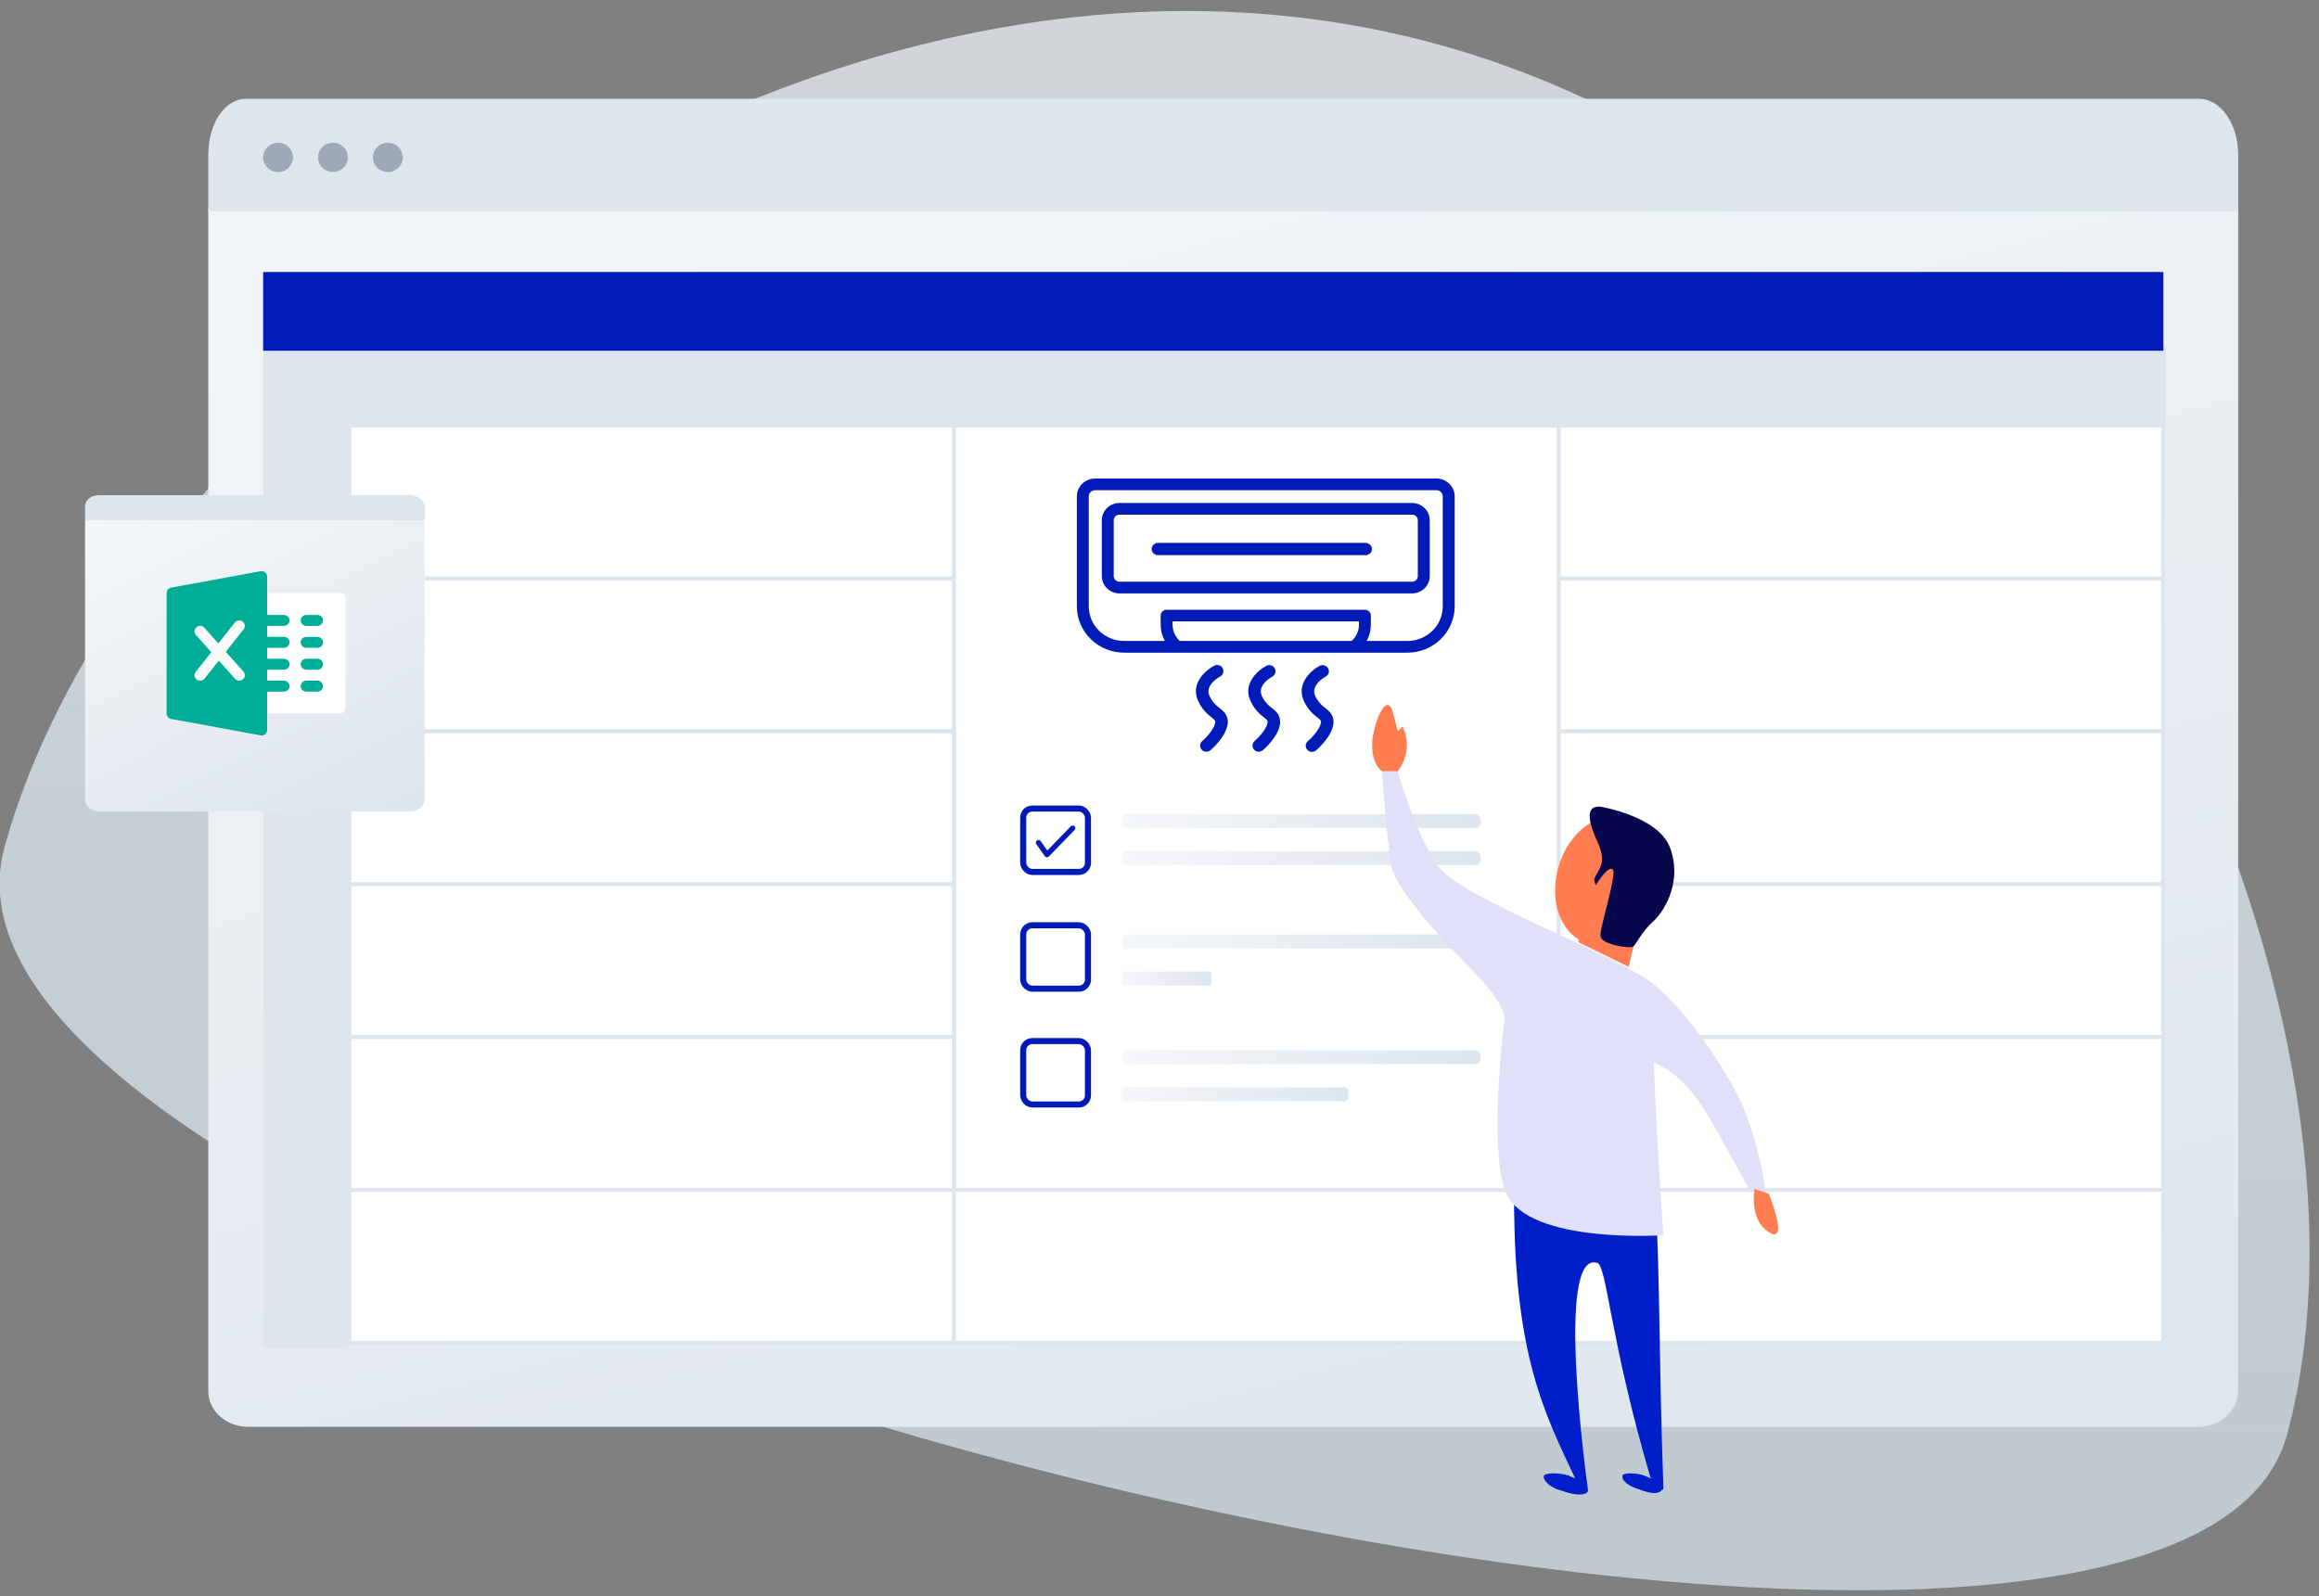 <svg width="382" height="263" viewBox="0 0 382 263" fill="none" xmlns="http://www.w3.org/2000/svg">
<rect x="0" y="0" width="382" height="263" fill="#808080" stroke="none"/>
<g clip-path="url(#clip0)">
<path opacity="0.7" fill-rule="evenodd" clip-rule="evenodd" d="M376.705 236.475C396.331 164.888 337.107 33.553 235.1 6.839C133.093 -19.874 21.164 65.105 0.732 139.632C-19.7 214.158 357.078 308.062 376.705 236.475Z" fill="url(#paint0_linear)"/>
<path d="M40.776 235.088H362.224C365.688 235.088 368.69 232.482 368.69 229.008V34.377H34.31V229.226C34.31 232.482 37.312 235.088 40.776 235.088Z" fill="url(#paint1_linear)"/>
<path d="M40.562 16.263H362.206C365.68 16.263 368.69 20.235 368.69 25.531V34.799H34.31V25.531C34.31 20.235 37.089 16.263 40.562 16.263Z" fill="#DDE5ED"/>
<ellipse cx="45.812" cy="25.934" rx="2.465" ry="2.418" fill="#9DA9B6"/>
<ellipse cx="54.849" cy="25.934" rx="2.465" ry="2.418" fill="#9DA9B6"/>
<ellipse cx="63.887" cy="25.934" rx="2.465" ry="2.418" fill="#9DA9B6"/>
<rect x="43.347" y="56.985" width="13.967" height="165.208" fill="#DDE5ED"/>
<rect x="356.777" y="56.985" width="13.7" height="313.019" transform="rotate(90 356.777 56.985)" fill="#DDE5ED"/>
<rect x="43.347" y="44.817" width="313.019" height="12.974" fill="#001BB8"/>
<rect x="57.572" y="70.142" width="99.585" height="25.184" fill="white" stroke="#DDE5ED" stroke-width="0.627"/>
<rect x="256.741" y="70.142" width="99.585" height="25.184" fill="white" stroke="#DDE5ED" stroke-width="0.627"/>
<rect x="256.741" y="95.326" width="99.585" height="25.184" fill="white" stroke="#DDE5ED" stroke-width="0.627"/>
<rect x="256.741" y="120.51" width="99.585" height="25.184" fill="white" stroke="#DDE5ED" stroke-width="0.627"/>
<rect x="256.741" y="145.695" width="99.585" height="25.184" fill="white" stroke="#DDE5ED" stroke-width="0.627"/>
<rect x="256.741" y="170.879" width="99.585" height="25.184" fill="white" stroke="#DDE5ED" stroke-width="0.627"/>
<rect x="256.741" y="196.063" width="99.585" height="25.184" fill="white" stroke="#DDE5ED" stroke-width="0.627"/>
<rect x="57.572" y="95.326" width="99.585" height="25.184" fill="white" stroke="#DDE5ED" stroke-width="0.627"/>
<rect x="157.157" y="70.142" width="99.585" height="125.921" fill="white" stroke="#DDE5ED" stroke-width="0.627"/>
<rect x="57.572" y="120.51" width="99.585" height="25.184" fill="white" stroke="#DDE5ED" stroke-width="0.627"/>
<rect x="57.572" y="145.695" width="99.585" height="25.184" fill="white" stroke="#DDE5ED" stroke-width="0.627"/>
<rect x="57.572" y="170.879" width="99.585" height="25.184" fill="white" stroke="#DDE5ED" stroke-width="0.627"/>
<rect x="57.572" y="196.063" width="99.585" height="25.184" fill="white" stroke="#DDE5ED" stroke-width="0.627"/>
<rect x="157.157" y="196.063" width="99.585" height="25.184" fill="white" stroke="#DDE5ED" stroke-width="0.627"/>
<g clip-path="url(#clip1)">
<path d="M190.006 89.738C190.102 89.644 190.215 89.57 190.34 89.52C190.465 89.469 190.599 89.443 190.734 89.443H224.938C225.202 89.44 225.458 89.535 225.654 89.709C225.85 89.883 225.972 90.123 225.996 90.381C226.005 90.525 225.983 90.669 225.932 90.804C225.88 90.939 225.799 91.062 225.695 91.164C225.6 91.259 225.487 91.334 225.362 91.385C225.238 91.436 225.104 91.462 224.968 91.462H190.764C190.558 91.467 190.355 91.412 190.181 91.303C190.008 91.194 189.871 91.037 189.79 90.851C189.708 90.666 189.685 90.46 189.724 90.262C189.763 90.064 189.861 89.881 190.006 89.738ZM184.399 95.838H232.611C232.86 95.838 233.099 95.741 233.275 95.568C233.451 95.396 233.55 95.161 233.55 94.917V85.723C233.55 85.479 233.451 85.244 233.275 85.072C233.099 84.899 232.86 84.802 232.611 84.802H184.399C184.15 84.802 183.911 84.899 183.735 85.072C183.559 85.244 183.46 85.479 183.46 85.723V94.925C183.46 95.169 183.559 95.404 183.735 95.576C183.911 95.749 184.15 95.846 184.399 95.846V95.838Z" fill="white"/>
<path d="M183.46 85.723C183.46 85.479 183.559 85.245 183.735 85.072C183.911 84.899 184.15 84.802 184.399 84.802H232.611C232.86 84.802 233.099 84.899 233.275 85.072C233.451 85.245 233.55 85.479 233.55 85.723V94.925C233.55 95.046 233.526 95.166 233.478 95.278C233.431 95.39 233.362 95.491 233.275 95.577C233.188 95.662 233.084 95.73 232.97 95.776C232.856 95.823 232.734 95.847 232.611 95.847H184.399C184.15 95.847 183.911 95.749 183.735 95.577C183.559 95.404 183.46 95.17 183.46 94.925V85.723ZM184.399 97.773H232.611C233.38 97.772 234.118 97.472 234.663 96.938C235.207 96.404 235.513 95.68 235.514 94.925V85.723C235.513 84.968 235.207 84.244 234.663 83.711C234.118 83.177 233.38 82.876 232.611 82.876H184.399C183.63 82.876 182.892 83.177 182.348 83.711C181.803 84.244 181.497 84.968 181.497 85.723V94.925C181.497 95.68 181.803 96.404 182.348 96.938C182.892 97.472 183.63 97.772 184.399 97.773Z" fill="#001BB8"/>
<path d="M190.764 91.47H224.968C225.104 91.47 225.238 91.444 225.362 91.393C225.487 91.342 225.6 91.267 225.695 91.172C225.799 91.07 225.88 90.948 225.932 90.812C225.983 90.677 226.005 90.533 225.996 90.389C225.972 90.131 225.85 89.891 225.654 89.717C225.458 89.543 225.202 89.448 224.938 89.451H190.733C190.599 89.451 190.465 89.477 190.34 89.528C190.215 89.578 190.102 89.653 190.006 89.746C189.861 89.889 189.763 90.072 189.724 90.27C189.685 90.469 189.708 90.674 189.79 90.86C189.871 91.045 190.008 91.203 190.181 91.311C190.355 91.42 190.558 91.475 190.764 91.47Z" fill="#001BB8"/>
<path d="M179.348 81.795C179.348 81.523 179.458 81.262 179.654 81.07C179.85 80.877 180.115 80.769 180.392 80.768H236.618C236.895 80.769 237.16 80.877 237.356 81.07C237.552 81.262 237.662 81.523 237.662 81.795V99.912C237.657 101.426 237.04 102.876 235.946 103.945C234.853 105.013 233.372 105.612 231.829 105.61H225.12C225.578 104.794 225.818 103.876 225.817 102.944V101.428C225.817 101.302 225.791 101.176 225.742 101.059C225.692 100.943 225.62 100.836 225.529 100.747C225.437 100.658 225.329 100.587 225.21 100.539C225.09 100.491 224.962 100.466 224.833 100.466H192.174C191.914 100.466 191.664 100.568 191.481 100.748C191.297 100.928 191.193 101.173 191.193 101.428V102.944C191.191 103.876 191.43 104.793 191.887 105.61H185.181C183.638 105.612 182.158 105.013 181.064 103.945C179.971 102.876 179.354 101.426 179.348 99.912V81.795ZM223.853 102.944C223.854 103.446 223.748 103.943 223.541 104.402C223.334 104.861 223.031 105.273 222.652 105.61H194.358C193.979 105.273 193.676 104.861 193.469 104.402C193.263 103.943 193.156 103.446 193.157 102.944V102.39H223.853V102.944ZM185.181 107.537H231.829C233.892 107.537 235.872 106.735 237.334 105.306C238.795 103.877 239.619 101.937 239.625 99.912V81.795C239.624 81.013 239.308 80.262 238.744 79.709C238.18 79.155 237.415 78.844 236.618 78.842H180.392C179.595 78.844 178.83 79.155 178.266 79.709C177.703 80.262 177.386 81.013 177.385 81.795V99.912C177.391 101.937 178.215 103.877 179.676 105.306C181.138 106.735 183.118 107.537 185.181 107.537Z" fill="#001BB8"/>
<path d="M200.981 111.465C201.1 111.403 201.206 111.319 201.292 111.217C201.378 111.115 201.443 110.997 201.483 110.87C201.523 110.744 201.537 110.611 201.524 110.479C201.511 110.347 201.472 110.219 201.409 110.102C201.346 109.985 201.26 109.881 201.156 109.797C201.052 109.712 200.932 109.649 200.803 109.61C200.674 109.57 200.539 109.557 200.404 109.569C200.27 109.582 200.139 109.62 200.02 109.682C198.569 110.433 196.137 112.586 197.307 115.355C197.778 116.473 198.549 117.444 199.538 118.165C200.207 118.705 200.218 118.768 200.18 119.054C200.048 120.043 198.803 121.445 198.045 122.096C197.84 122.272 197.715 122.521 197.698 122.788C197.68 123.055 197.771 123.317 197.95 123.518C198.13 123.719 198.384 123.842 198.656 123.86C198.928 123.877 199.195 123.788 199.4 123.612C199.659 123.39 201.942 121.377 202.22 119.319C202.413 117.871 201.543 117.171 200.843 116.617C200.118 116.104 199.551 115.405 199.205 114.596C198.458 112.824 200.876 111.527 200.981 111.47V111.465Z" fill="#001BB8"/>
<path d="M209.607 111.465C209.834 111.332 210 111.119 210.071 110.869C210.142 110.62 210.113 110.353 209.989 110.124C209.865 109.895 209.657 109.721 209.406 109.639C209.155 109.557 208.882 109.572 208.643 109.682C207.194 110.433 204.76 112.586 205.93 115.355C206.402 116.472 207.174 117.443 208.164 118.165C208.833 118.705 208.844 118.767 208.805 119.054C208.673 120.043 207.428 121.445 206.671 122.096C206.466 122.272 206.341 122.521 206.323 122.788C206.305 123.055 206.396 123.317 206.576 123.518C206.756 123.719 207.009 123.842 207.281 123.86C207.553 123.877 207.821 123.788 208.026 123.612C208.285 123.39 210.568 121.377 210.843 119.319C211.039 117.871 210.169 117.171 209.466 116.617C208.74 116.105 208.173 115.405 207.828 114.596C207.081 112.824 209.497 111.527 209.604 111.47L209.607 111.465Z" fill="#001BB8"/>
<path d="M218.4 111.465C218.627 111.332 218.793 111.119 218.865 110.869C218.936 110.62 218.906 110.353 218.783 110.124C218.659 109.895 218.45 109.721 218.199 109.639C217.949 109.557 217.676 109.572 217.436 109.682C215.988 110.433 213.553 112.586 214.724 115.355C215.194 116.474 215.966 117.445 216.957 118.165C217.624 118.705 217.637 118.767 217.599 119.054C217.467 120.043 216.222 121.445 215.464 122.096C215.357 122.181 215.269 122.287 215.205 122.407C215.14 122.527 215.101 122.658 215.089 122.793C215.078 122.928 215.094 123.063 215.137 123.192C215.18 123.321 215.249 123.439 215.34 123.541C215.431 123.643 215.542 123.726 215.666 123.785C215.79 123.844 215.925 123.878 216.063 123.884C216.201 123.891 216.339 123.87 216.468 123.823C216.598 123.776 216.716 123.704 216.817 123.612C217.092 123.39 219.361 121.377 219.637 119.319C219.829 117.871 218.959 117.171 218.26 116.617C217.533 116.106 216.965 115.406 216.621 114.596C215.875 112.824 218.29 111.527 218.397 111.47L218.4 111.465Z" fill="#001BB8"/>
</g>
<rect x="168.549" y="171.537" width="10.67" height="10.447" rx="1.5" stroke="#001BB8"/>
<rect x="168.549" y="152.458" width="10.67" height="10.447" rx="1.5" stroke="#001BB8"/>
<rect x="168.549" y="133.221" width="10.67" height="10.447" rx="1.5" stroke="#001BB8"/>
<path d="M243.153 136.418H185.579C185.12 136.418 184.776 135.927 184.776 135.273C184.776 134.619 185.12 134.128 185.579 134.128H243.096C243.555 134.128 243.899 134.619 243.899 135.273C243.956 135.927 243.555 136.418 243.153 136.418Z" fill="url(#paint2_linear)"/>
<path d="M243.153 142.523H185.579C185.12 142.523 184.776 142.032 184.776 141.378C184.776 140.724 185.12 140.234 185.579 140.234H243.096C243.555 140.234 243.899 140.724 243.899 141.378C243.956 142.032 243.555 142.523 243.153 142.523Z" fill="url(#paint3_linear)"/>
<path d="M243.153 156.26H185.579C185.12 156.26 184.776 155.769 184.776 155.115C184.776 154.461 185.12 153.97 185.579 153.97H243.096C243.555 153.97 243.899 154.461 243.899 155.115C243.956 155.769 243.555 156.26 243.153 156.26Z" fill="url(#paint4_linear)"/>
<path d="M199.37 162.365H184.977C184.862 162.365 184.776 161.875 184.776 161.22C184.776 160.566 184.862 160.076 184.977 160.076H199.356C199.471 160.076 199.557 160.566 199.557 161.22C199.571 161.875 199.471 162.365 199.37 162.365Z" fill="url(#paint5_linear)"/>
<path d="M243.153 175.339H185.579C185.12 175.339 184.776 174.848 184.776 174.194C184.776 173.54 185.12 173.049 185.579 173.049H243.096C243.555 173.049 243.899 173.54 243.899 174.194C243.956 174.848 243.555 175.339 243.153 175.339Z" fill="url(#paint6_linear)"/>
<path d="M221.646 181.444H185.283C184.993 181.444 184.776 180.953 184.776 180.299C184.776 179.645 184.993 179.155 185.283 179.155H221.61C221.899 179.155 222.117 179.645 222.117 180.299C222.153 180.953 221.899 181.444 221.646 181.444Z" fill="url(#paint7_linear)"/>
<path fill-rule="evenodd" clip-rule="evenodd" d="M172.347 141.488C172.169 141.456 172.01 141.355 171.904 141.207L170.507 139.225C170.29 138.917 170.365 138.492 170.676 138.276C170.986 138.06 171.414 138.135 171.632 138.444L172.551 139.747L176.204 135.982C176.467 135.711 176.901 135.703 177.175 135.965C177.448 136.225 177.456 136.657 177.194 136.928L172.961 141.289C172.818 141.436 172.618 141.511 172.413 141.495C172.391 141.493 172.369 141.491 172.347 141.488Z" fill="#001BB8"/>
<path d="M172.347 141.488C172.169 141.456 172.01 141.355 171.904 141.207L170.507 139.225C170.29 138.917 170.365 138.492 170.676 138.276C170.986 138.06 171.414 138.135 171.632 138.444L172.551 139.747L176.204 135.982C176.467 135.711 176.901 135.703 177.175 135.965C177.448 136.225 177.456 136.657 177.194 136.928L172.961 141.289C172.818 141.436 172.618 141.511 172.413 141.495C172.391 141.493 172.369 141.491 172.347 141.488" stroke="white" stroke-width="0.5"/>
<path d="M16.365 133.703H67.581C68.852 133.703 69.942 132.812 69.942 131.76V86.014C69.942 84.962 68.852 84.071 67.581 84.071H16.365C15.094 84.071 14.004 84.962 14.004 86.014V131.76C14.004 132.812 15.094 133.703 16.365 133.703Z" fill="url(#paint8_linear)"/>
<path d="M16.298 81.59H67.641C68.922 81.59 70.02 82.544 70.02 83.657V85.725H14.01V83.657C13.918 82.464 14.925 81.59 16.298 81.59Z" fill="#DDE5ED"/>
<path d="M55.973 117.569H43.091C42.583 117.569 42.17 117.165 42.17 116.666C42.17 116.168 42.17 99.112 42.17 98.614C42.17 98.116 42.583 97.712 43.091 97.712H55.973C56.481 97.712 56.893 98.116 56.893 98.614V116.666C56.893 117.165 56.481 117.569 55.973 117.569Z" fill="white"/>
<path d="M46.771 103.127H43.091C42.583 103.127 42.17 102.723 42.17 102.225C42.17 101.726 42.583 101.322 43.091 101.322H46.771C47.279 101.322 47.691 101.726 47.691 102.225C47.691 102.723 47.279 103.127 46.771 103.127Z" fill="#00AE97"/>
<path d="M46.771 106.738H43.091C42.583 106.738 42.17 106.333 42.17 105.835C42.17 105.337 42.583 104.932 43.091 104.932H46.771C47.279 104.932 47.691 105.337 47.691 105.835C47.691 106.333 47.279 106.738 46.771 106.738Z" fill="#00AE97"/>
<path d="M46.771 110.348H43.091C42.583 110.348 42.17 109.944 42.17 109.446C42.17 108.947 42.583 108.543 43.091 108.543H46.771C47.279 108.543 47.691 108.947 47.691 109.446C47.691 109.944 47.279 110.348 46.771 110.348Z" fill="#00AE97"/>
<path d="M46.771 113.959H43.091C42.583 113.959 42.17 113.554 42.17 113.056C42.17 112.558 42.583 112.153 43.091 112.153H46.771C47.279 112.153 47.691 112.558 47.691 113.056C47.691 113.554 47.279 113.959 46.771 113.959Z" fill="#00AE97"/>
<path d="M52.292 103.127H50.452C49.944 103.127 49.532 102.723 49.532 102.225C49.532 101.726 49.944 101.322 50.452 101.322H52.292C52.8 101.322 53.212 101.726 53.212 102.225C53.212 102.723 52.8 103.127 52.292 103.127Z" fill="#00AE97"/>
<path d="M52.292 106.738H50.452C49.944 106.738 49.532 106.333 49.532 105.835C49.532 105.337 49.944 104.932 50.452 104.932H52.292C52.8 104.932 53.212 105.337 53.212 105.835C53.212 106.333 52.8 106.738 52.292 106.738Z" fill="#00AE97"/>
<path d="M52.292 110.348H50.452C49.944 110.348 49.532 109.944 49.532 109.446C49.532 108.947 49.944 108.543 50.452 108.543H52.292C52.8 108.543 53.212 108.947 53.212 109.446C53.212 109.944 52.8 110.348 52.292 110.348Z" fill="#00AE97"/>
<path d="M52.292 113.959H50.452C49.944 113.959 49.532 113.554 49.532 113.056C49.532 112.558 49.944 112.153 50.452 112.153H52.292C52.8 112.153 53.212 112.558 53.212 113.056C53.212 113.554 52.8 113.959 52.292 113.959Z" fill="#00AE97"/>
<path d="M43.678 94.309C43.468 94.137 43.186 94.063 42.921 94.118L28.199 96.825C27.763 96.905 27.448 97.277 27.448 97.712V117.569C27.448 118.002 27.763 118.376 28.199 118.455L42.921 121.163C42.977 121.174 43.034 121.179 43.091 121.179C43.304 121.179 43.512 121.107 43.678 120.972C43.889 120.8 44.011 120.544 44.011 120.277V95.004C44.011 94.735 43.889 94.48 43.678 94.309Z" fill="#00AE97"/>
<path d="M40.102 110.657L37.192 107.395L40.135 103.683C40.448 103.29 40.374 102.723 39.975 102.416C39.576 102.109 38.998 102.181 38.683 102.573L35.958 106.01L33.661 103.436C33.324 103.057 32.742 103.023 32.363 103.351C31.981 103.68 31.942 104.25 32.277 104.624L34.807 107.462L32.242 110.697C31.929 111.09 32.003 111.657 32.402 111.964C32.571 112.092 32.772 112.153 32.969 112.153C33.243 112.153 33.514 112.034 33.696 111.805L36.042 108.844L38.718 111.843C38.9 112.049 39.154 112.153 39.41 112.153C39.625 112.153 39.841 112.079 40.015 111.929C40.398 111.601 40.437 111.03 40.102 110.657Z" fill="#FAFAFA"/>
<path d="M274.007 245.175C273.23 223.333 273.489 211.904 272.712 197.427H249.409C249.409 223.079 254.329 232.73 259.507 243.651C259.248 243.397 258.73 243.397 258.471 243.143C256.918 242.635 254.588 242.635 254.329 243.143C254.07 243.905 255.364 245.175 257.436 245.683C259.507 246.445 261.32 246.445 261.579 245.683V245.429C261.32 243.651 256.141 205.808 263.132 208.094C264.686 208.602 265.203 220.793 271.935 243.651C271.676 243.397 271.417 243.397 270.9 243.143C269.605 242.635 267.275 242.635 267.275 243.143C267.016 243.905 268.31 244.921 270.123 245.429C271.935 246.191 273.489 246.191 273.748 245.429C274.007 245.429 274.007 245.429 274.007 245.175Z" fill="#001EC9"/>
<path d="M286.953 181.934C284.363 176.347 278.667 167.712 272.971 162.632C267.275 157.552 240.865 148.155 236.981 142.822C233.097 137.488 230.249 127.075 230.249 127.075H227.66C227.66 127.075 228.437 138.504 229.214 142.822C230.249 147.139 238.276 155.521 243.454 160.854C246.82 164.41 247.856 166.696 247.856 167.966C247.079 173.807 245.526 190.57 248.115 196.665C251.998 205.046 274.007 203.523 274.007 203.523C274.007 203.523 272.712 185.744 272.453 175.077C279.185 178.125 281.256 183.712 288.247 196.157L290.578 196.919C291.354 196.665 289.283 187.268 286.953 181.934Z" fill="#E0E0F8"/>
<path d="M227.66 127.075C227.66 127.075 225.589 125.805 226.107 121.487C226.883 117.17 228.696 114.376 229.473 117.424C230.249 120.471 230.249 120.471 230.249 120.471L231.026 119.709C231.026 119.709 233.097 123.265 230.249 127.075H227.66Z" fill="#FF7D50"/>
<path d="M289.024 195.903C289.024 195.903 287.988 201.491 291.872 203.269C294.461 204.284 291.354 196.665 291.354 196.665L289.024 195.903Z" fill="#FF7D50"/>
<path d="M267.793 134.694C263.132 133.424 258.213 137.234 256.659 143.076C255.364 147.901 256.659 152.727 260.025 154.759V155.267L268.31 159.33C268.569 157.552 269.605 153.997 270.9 151.711C271.935 150.441 272.712 148.917 272.971 147.139C274.783 141.552 272.194 135.71 267.793 134.694Z" fill="#FF7D50"/>
<path d="M263.65 132.916C263.65 132.916 272.971 134.44 275.042 139.52C277.114 144.853 274.525 149.679 272.453 151.711C270.123 153.743 269.605 155.775 268.828 156.029C268.052 156.282 263.65 155.521 263.65 154.251C263.391 153.235 266.239 144.599 265.721 143.33C264.944 142.314 262.873 145.869 262.873 145.869C262.873 145.869 262.614 145.361 262.614 144.853C263.132 143.33 264.686 142.568 263.391 139.266C261.837 135.964 260.802 132.662 263.65 132.916Z" fill="#07074E"/>
</g>
<defs>
<linearGradient id="paint0_linear" x1="190.186" y1="1.815" x2="190.186" y2="262.025" gradientUnits="userSpaceOnUse">
<stop stop-color="#F1F9FD"/>
<stop offset="1" stop-color="#E3F5FF" stop-opacity="0.9"/>
</linearGradient>
<linearGradient id="paint1_linear" x1="-112.489" y1="60.386" x2="-36.249" y2="352.905" gradientUnits="userSpaceOnUse">
<stop offset="0.001" stop-color="#F4F7F9"/>
<stop offset="0.999" stop-color="#DDE5ED"/>
</linearGradient>
<linearGradient id="paint2_linear" x1="184.879" y1="136.419" x2="243.892" y2="136.419" gradientUnits="userSpaceOnUse">
<stop offset="0.001" stop-color="#F4F7F9"/>
<stop offset="1" stop-color="#DDE5ED"/>
</linearGradient>
<linearGradient id="paint3_linear" x1="184.879" y1="142.524" x2="243.892" y2="142.524" gradientUnits="userSpaceOnUse">
<stop offset="0.001" stop-color="#F4F7F9"/>
<stop offset="1" stop-color="#DDE5ED"/>
</linearGradient>
<linearGradient id="paint4_linear" x1="184.879" y1="156.261" x2="243.892" y2="156.261" gradientUnits="userSpaceOnUse">
<stop offset="0.001" stop-color="#F4F7F9"/>
<stop offset="1" stop-color="#DDE5ED"/>
</linearGradient>
<linearGradient id="paint5_linear" x1="184.802" y1="162.366" x2="199.555" y2="162.366" gradientUnits="userSpaceOnUse">
<stop offset="0.001" stop-color="#F4F7F9"/>
<stop offset="1" stop-color="#DDE5ED"/>
</linearGradient>
<linearGradient id="paint6_linear" x1="184.879" y1="175.34" x2="243.892" y2="175.34" gradientUnits="userSpaceOnUse">
<stop offset="0.001" stop-color="#F4F7F9"/>
<stop offset="1" stop-color="#DDE5ED"/>
</linearGradient>
<linearGradient id="paint7_linear" x1="184.841" y1="181.445" x2="222.112" y2="181.445" gradientUnits="userSpaceOnUse">
<stop offset="0.001" stop-color="#F4F7F9"/>
<stop offset="1" stop-color="#DDE5ED"/>
</linearGradient>
<linearGradient id="paint8_linear" x1="-9.019" y1="96.678" x2="21.908" y2="157.347" gradientUnits="userSpaceOnUse">
<stop offset="0.001" stop-color="#F4F7F9"/>
<stop offset="0.999" stop-color="#DDE5ED"/>
</linearGradient>
<clipPath id="clip0">
<rect width="382" height="261.504" fill="white" transform="translate(0 0.694)"/>
</clipPath>
<clipPath id="clip1">
<rect width="62.24" height="45.026" fill="white" transform="translate(177.385 78.842)"/>
</clipPath>
</defs>
</svg>
